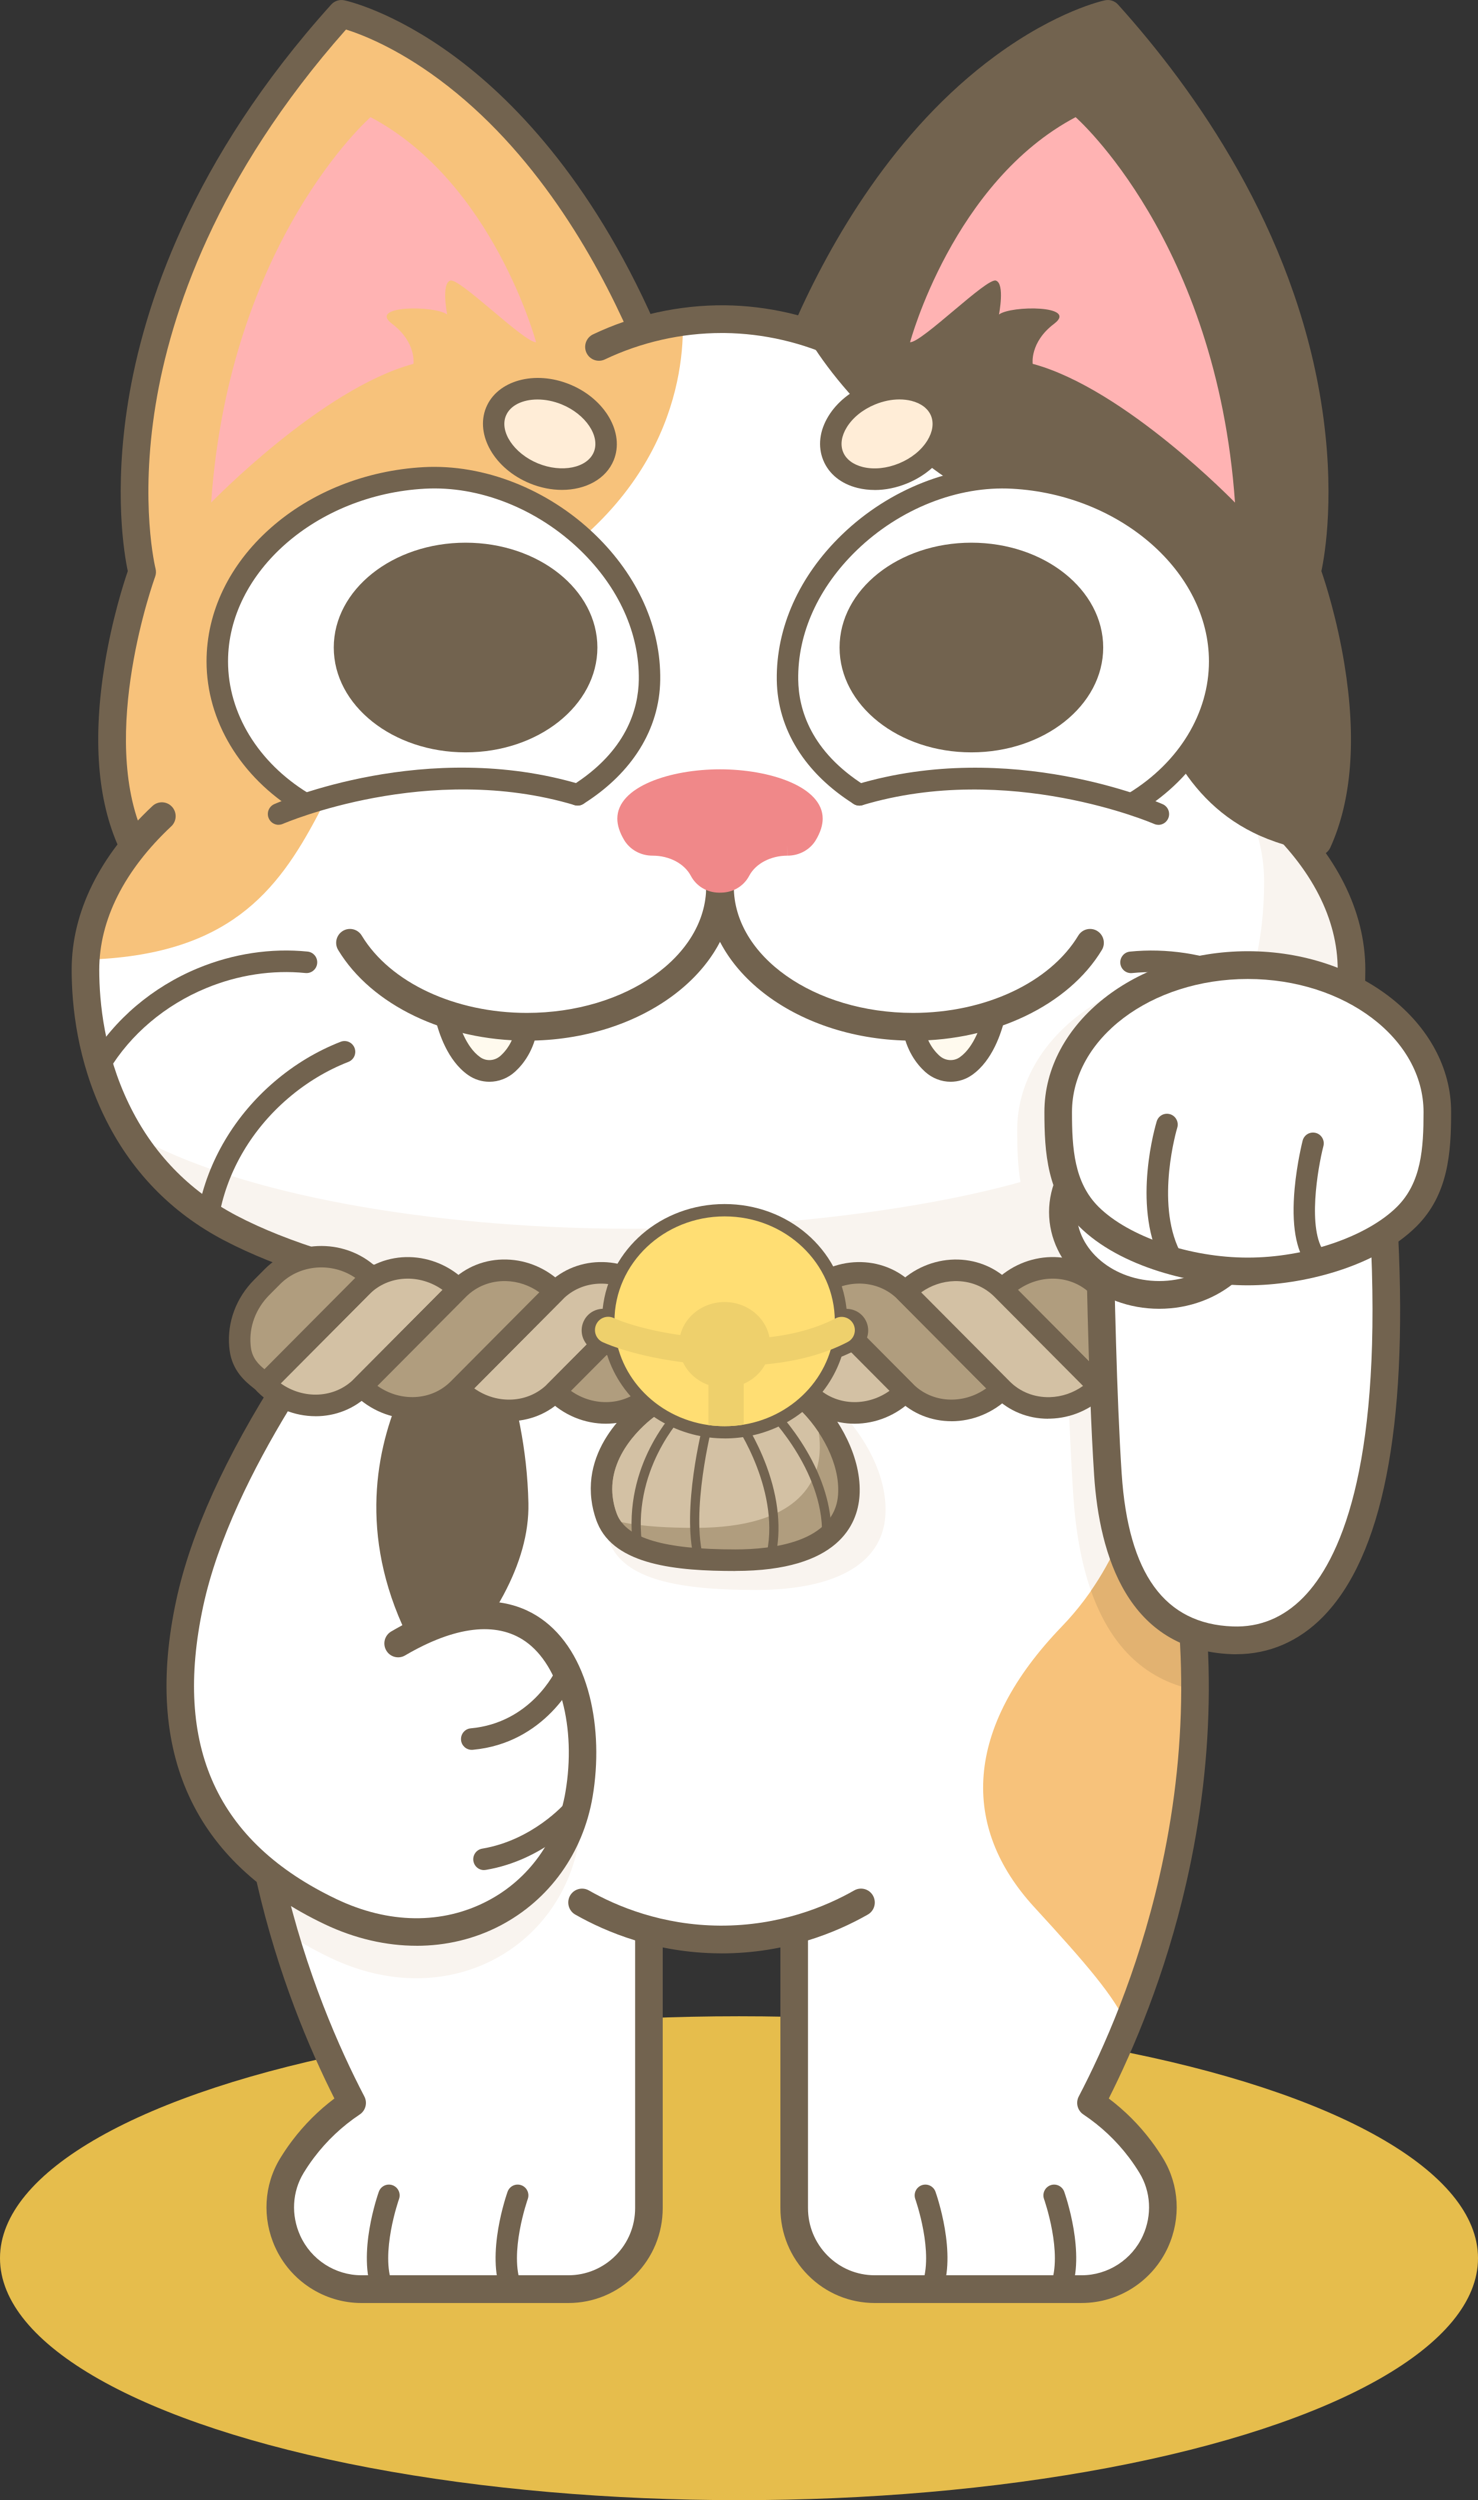 <svg width="165" height="279" viewBox="0 0 165 279" fill="none" xmlns="http://www.w3.org/2000/svg">
<rect x="0" y="0" width="165" height="279" fill="#333333" stroke="none"/>
<g style="mix-blend-mode:color-burn">
<ellipse cx="82.5" cy="252" rx="82.5" ry="27" fill="#E6BD4C"/>
</g>
<g clip-path="url(#clip0_215_35)">
<path d="M128.524 241.681C129.386 243.095 129.814 244.702 129.814 246.316C129.814 247.61 129.54 248.907 128.993 250.115C127.525 253.366 124.301 255.452 120.752 255.452H97.659C96.464 255.452 95.297 255.214 94.216 254.763C93.135 254.313 92.139 253.649 91.297 252.802C89.61 251.106 88.662 248.804 88.662 246.405V216.05C86.29 216.687 83.504 217.137 80.38 217.12C77.396 217.103 74.723 216.662 72.441 216.047V246.405C72.441 247.606 72.204 248.78 71.756 249.867C71.308 250.954 70.647 251.956 69.805 252.802C68.118 254.498 65.829 255.452 63.443 255.452H40.35C38.574 255.452 36.884 254.929 35.45 254.003C34.016 253.074 32.845 251.742 32.11 250.115C30.881 247.396 31.028 244.227 32.578 241.681C32.948 241.076 33.365 240.456 33.838 239.83C35.764 237.277 37.859 235.639 39.313 234.669C34.669 225.777 22.709 199.434 30.008 168.07C33.804 151.764 40.977 142.25 40.977 142.25H120.126C120.126 142.25 127.299 151.764 131.094 168.07C138.394 199.434 126.433 225.777 121.789 234.669C123.243 235.639 125.338 237.277 127.264 239.83C127.737 240.456 128.154 241.076 128.524 241.681Z" fill="white"/>
<path d="M98.836 169.178C98.446 174.68 92.974 177.429 84.377 177.429C75.781 177.429 69.72 176.287 68.043 172.12C68.012 172.058 67.988 171.993 67.964 171.927C67.663 171.102 67.478 170.303 67.389 169.536C66.527 162.431 73.604 157.775 73.604 157.775L92.423 156.481L92.642 156.464C93.018 156.75 93.439 157.125 93.881 157.572C96.242 159.977 99.165 164.533 98.836 169.175V169.178Z" fill="#F9F4EF"/>
<path d="M128.318 158.625C127.894 163.308 126.457 170.789 121.799 177.519C120.707 174.415 120.078 170.813 119.818 166.88C119.335 159.616 119.041 149.469 118.873 142.25H120.126C120.126 142.25 124.575 148.151 128.318 158.625Z" fill="#F9F4EF"/>
<path d="M46.955 187.233C61.465 180.444 66.582 194.015 64.638 205.421C62.584 217.464 49.922 224.69 36.918 218.496C35.022 217.595 33.266 216.597 31.658 215.496" fill="white"/>
<path d="M29.286 205.442C29.943 209.031 30.761 212.396 31.658 215.496C33.266 216.597 35.022 217.595 36.918 218.496C49.922 224.69 62.584 217.464 64.638 205.421C66.582 194.015 61.465 180.444 46.955 187.233L29.286 205.442Z" fill="#F9F4EF"/>
<path d="M28.834 202.754C27.253 192.552 27.065 180.719 30.008 168.07C33.803 151.764 40.977 142.25 40.977 142.25H51.822C53.974 145.969 58.728 155.525 58.991 167.743C59.282 181.273 41.822 195.811 28.834 202.754Z" fill="#72634F"/>
<path d="M125.807 225.97C124.414 222.808 121.341 219.226 115.458 212.819C107.244 203.873 107.587 192.862 118.538 181.507C125.827 173.951 127.809 164.261 128.318 158.625C129.328 161.45 130.286 164.605 131.094 168.07C136.723 192.256 130.899 213.456 125.807 225.97Z" fill="#F7C27B"/>
<path d="M133.394 188.592C127.511 187.401 123.846 183.341 121.799 177.519C126.457 170.789 127.894 163.308 128.318 158.625C128.698 159.685 129.068 160.789 129.427 161.942C129.489 162.135 129.547 162.327 129.605 162.52C129.653 162.668 129.698 162.816 129.739 162.967C129.947 163.659 130.149 164.368 130.344 165.094C130.605 166.057 130.858 167.052 131.094 168.07C131.706 170.706 132.186 173.307 132.541 175.864C132.661 176.717 132.767 177.567 132.86 178.41C132.908 178.83 132.952 179.25 132.99 179.669C133.045 180.237 133.092 180.805 133.134 181.366C133.257 182.959 133.335 184.531 133.37 186.083C133.39 186.926 133.397 187.762 133.394 188.592Z" fill="#E2B271"/>
<path d="M42.722 256.632C42.25 256.632 41.805 256.35 41.613 255.885C39.837 251.543 42.191 244.864 42.291 244.582C42.513 243.956 43.201 243.629 43.824 243.856C44.447 244.079 44.768 244.771 44.546 245.397C44.519 245.47 42.407 251.491 43.831 254.97C44.081 255.586 43.79 256.288 43.177 256.542C43.026 256.604 42.872 256.632 42.722 256.632Z" fill="#72634F"/>
<path d="M57.095 256.632C56.623 256.632 56.178 256.35 55.986 255.885C54.21 251.543 56.565 244.864 56.664 244.582C56.89 243.956 57.574 243.629 58.197 243.856C58.82 244.079 59.142 244.771 58.919 245.397C58.892 245.47 56.78 251.491 58.204 254.97C58.454 255.586 58.163 256.288 57.55 256.542C57.4 256.604 57.246 256.632 57.095 256.632Z" fill="#72634F"/>
<path d="M118.38 256.632C118.23 256.632 118.076 256.604 117.925 256.542C117.313 256.288 117.022 255.586 117.272 254.97C118.695 251.488 116.577 245.459 116.553 245.397C116.33 244.771 116.652 244.083 117.275 243.856C117.898 243.632 118.582 243.956 118.808 244.582C118.907 244.864 121.262 251.543 119.486 255.885C119.294 256.35 118.849 256.632 118.377 256.632H118.38Z" fill="#72634F"/>
<path d="M104.007 256.632C103.856 256.632 103.702 256.604 103.552 256.542C102.939 256.288 102.648 255.586 102.898 254.97C104.322 251.488 102.204 245.459 102.18 245.397C101.957 244.771 102.279 244.083 102.902 243.856C103.524 243.632 104.209 243.956 104.435 244.582C104.534 244.864 106.889 251.543 105.112 255.885C104.921 256.35 104.476 256.632 104.004 256.632H104.007Z" fill="#72634F"/>
<path d="M80.551 217.98C80.49 217.98 80.431 217.98 80.37 217.98C73.234 217.942 67.649 215.603 64.22 213.652C63.481 213.232 63.221 212.286 63.639 211.542C64.059 210.799 64.997 210.538 65.736 210.957C68.847 212.73 73.915 214.849 80.387 214.887C86.992 214.914 92.18 212.771 95.362 210.957C96.102 210.534 97.043 210.796 97.46 211.542C97.878 212.289 97.621 213.232 96.879 213.652C93.402 215.634 87.758 217.984 80.551 217.984V217.98Z" fill="#72634F"/>
<path d="M120.752 257H97.659C94.846 257 92.197 255.899 90.209 253.896C88.22 251.894 87.122 249.234 87.122 246.405V215.417C87.122 214.56 87.81 213.868 88.662 213.868C89.514 213.868 90.202 214.56 90.202 215.417V246.405C90.202 248.408 90.979 250.29 92.385 251.708C93.795 253.126 95.667 253.903 97.659 253.903H120.752C123.692 253.903 126.375 252.166 127.593 249.475C128.626 247.19 128.483 244.578 127.213 242.49C126.854 241.898 126.46 241.32 126.043 240.766C124.622 238.884 122.905 237.267 120.944 235.959C120.283 235.519 120.064 234.651 120.43 233.949C123.182 228.685 126.974 220.162 129.424 209.45C132.624 195.47 132.682 181.669 129.598 168.425C126.46 154.943 120.913 146.124 119.332 143.798H41.774C40.193 146.121 34.645 154.943 31.507 168.425C28.424 181.669 28.485 195.47 31.682 209.45C34.132 220.162 37.927 228.685 40.675 233.949C41.042 234.651 40.822 235.522 40.162 235.959C38.201 237.267 36.483 238.884 35.063 240.766C34.645 241.316 34.252 241.898 33.892 242.49C32.62 244.578 32.479 247.19 33.513 249.475C34.728 252.166 37.414 253.903 40.354 253.903H63.447C65.439 253.903 67.311 253.122 68.721 251.708C70.13 250.29 70.904 248.408 70.904 246.405V215.417C70.904 214.56 71.592 213.868 72.444 213.868C73.296 213.868 73.984 214.56 73.984 215.417V246.405C73.984 249.234 72.889 251.897 70.897 253.896C68.909 255.899 66.26 257 63.447 257H40.354C36.209 257 32.424 254.55 30.71 250.755C29.252 247.531 29.461 243.835 31.268 240.869C31.682 240.191 32.133 239.524 32.613 238.891C33.964 237.101 35.549 235.519 37.332 234.177C34.567 228.699 31.028 220.389 28.684 210.142C25.378 195.697 25.32 181.424 28.513 167.716C32.339 151.275 39.454 141.71 39.755 141.31C40.046 140.925 40.501 140.698 40.983 140.698H120.129C120.612 140.698 121.063 140.925 121.358 141.31C121.659 141.71 128.774 151.275 132.6 167.716C135.789 181.424 135.731 195.697 132.429 210.142C130.084 220.392 126.542 228.699 123.781 234.177C125.564 235.519 127.148 237.101 128.5 238.891C128.979 239.524 129.431 240.191 129.845 240.869C131.652 243.835 131.86 247.531 130.403 250.751C128.688 254.543 124.903 256.997 120.759 256.997L120.752 257Z" fill="#72634F"/>
<path d="M64.638 200.26C62.584 212.303 49.922 219.529 36.918 213.335C23.913 207.142 17.411 196.475 21.175 178.926C24.94 161.378 41.024 142.109 41.024 142.109L53.878 144.975C53.878 144.975 36.774 160.858 46.955 182.071C61.465 175.282 66.582 188.853 64.638 200.26Z" fill="white"/>
<path d="M46.5 217.134C43.109 217.134 39.614 216.332 36.257 214.736C21.603 207.757 16.022 195.601 19.67 178.599C21.271 171.139 25.156 162.558 31.216 153.099C35.71 146.086 39.676 141.314 39.844 141.114C40.213 140.67 40.795 140.474 41.356 140.598L54.21 143.464C54.775 143.592 55.223 144.025 55.367 144.586C55.511 145.15 55.329 145.746 54.898 146.135C54.857 146.169 50.696 149.947 47.818 156.151C44.169 164.017 44.135 172.055 47.708 180.065C53.847 177.622 57.927 178.902 60.394 180.619C62.968 182.412 64.847 185.412 65.825 189.294C66.688 192.714 66.804 196.702 66.154 200.525C65.086 206.784 61.328 212.017 55.846 214.884C52.971 216.387 49.782 217.137 46.5 217.137V217.134ZM41.62 143.829C38.721 147.47 25.919 164.165 22.681 179.253C19.331 194.875 24.204 205.566 37.578 211.935C43.389 214.701 49.375 214.773 54.429 212.131C59.049 209.715 62.218 205.294 63.122 199.995C64.354 192.779 62.509 185.856 58.642 183.159C55.432 180.922 50.795 181.466 45.224 184.734C44.491 185.165 43.547 184.917 43.119 184.177C42.691 183.437 42.938 182.491 43.673 182.061C44.098 181.813 44.512 181.579 44.919 181.362C39.97 170.279 42.239 160.8 45.083 154.723C46.941 150.749 49.245 147.728 50.86 145.883L41.62 143.822V143.829Z" fill="#72634F"/>
<path d="M52.66 195.27C52.047 195.27 51.524 194.799 51.469 194.176C51.411 193.516 51.893 192.927 52.554 192.869C59.268 192.256 61.986 186.531 62.099 186.286C62.376 185.684 63.087 185.419 63.686 185.698C64.285 185.977 64.549 186.685 64.275 187.291C64.142 187.587 60.897 194.524 52.77 195.267C52.732 195.267 52.698 195.27 52.66 195.27Z" fill="#72634F"/>
<path d="M54.029 208.69C53.454 208.69 52.947 208.274 52.848 207.682C52.739 207.025 53.18 206.405 53.834 206.295C59.467 205.352 63.036 201.278 63.07 201.237C63.502 200.735 64.258 200.68 64.758 201.113C65.257 201.547 65.315 202.304 64.884 202.809C64.716 203.002 60.74 207.578 54.227 208.669C54.162 208.68 54.094 208.686 54.029 208.686V208.69Z" fill="#72634F"/>
<path d="M150.919 108.309C150.919 119.86 146.374 133.235 129.739 139.814C117.775 144.545 96.577 147.019 80.25 147.019C60.34 147.019 38.584 143.86 25.741 137.119C13.407 130.647 9.581 118.036 9.581 108.309C9.581 103.822 11.196 99.531 14.146 95.571C9.095 83.476 15.912 63.921 15.912 63.921C15.912 63.921 8.383 34.674 38.157 1.641C38.157 1.641 57.964 5.763 71.653 36.645C74.169 35.909 77.314 35.324 80.934 35.362C84.617 35.4 87.782 36.078 90.267 36.873C103.952 6.097 123.712 1.985 123.712 1.985C153.486 35.018 145.957 64.266 145.957 64.266C145.957 64.266 152.24 84.24 146.874 96.297C149.495 100.051 150.919 104.097 150.919 108.309Z" fill="white"/>
<path d="M150.919 108.309C150.919 109.406 150.878 110.518 150.789 111.64C149.947 122.337 144.796 133.857 129.739 139.814C127.487 140.705 124.91 141.513 122.097 142.243C109.969 145.388 93.504 147.019 80.25 147.019C60.34 147.019 38.584 143.86 25.741 137.119C20.522 134.384 16.829 130.544 14.304 126.291C14.834 126.614 15.382 126.924 15.946 127.22C28.79 133.961 50.545 137.119 70.456 137.119C84.312 137.119 101.673 135.337 113.925 131.906C113.599 129.99 113.558 128.008 113.558 126.078C113.558 116.116 123.979 108.044 136.836 108.044C137.884 108.044 138.917 108.099 139.93 108.202C140.779 104.92 141.124 101.596 141.124 98.409C141.124 93.492 139.184 88.802 135.669 84.536C138.678 87.698 143.174 92.415 146.881 96.283C146.877 96.283 146.877 96.293 146.874 96.297C149.495 100.051 150.919 104.097 150.919 108.309Z" fill="#F9F4EF"/>
<path d="M55.398 66.409C31.634 78.518 41.312 106.196 9.619 107.091C9.886 103.044 11.463 99.17 14.146 95.571C9.095 83.476 15.912 63.921 15.912 63.921C15.912 63.921 8.383 34.674 38.157 1.641C38.157 1.641 57.964 5.763 71.653 36.645C73.002 36.25 74.535 35.899 76.225 35.661C76.421 41.903 74.634 56.606 55.398 66.409Z" fill="#F7C27B"/>
<path d="M14.673 95.485C14.088 95.485 13.53 95.147 13.27 94.58C10.871 89.301 10.341 82.416 11.696 74.113C12.528 69.031 13.818 65.036 14.266 63.732C13.873 61.884 12.678 54.934 14.304 44.825C16.018 34.185 21.34 17.855 36.976 0.509C37.342 0.103 37.893 -0.079 38.43 0.034C38.646 0.079 43.8 1.194 50.661 6.235C56.9 10.818 65.853 19.709 73.063 36.019C73.409 36.8 73.06 37.716 72.28 38.063C71.503 38.411 70.592 38.06 70.247 37.275C66.448 28.676 59.679 16.767 49.012 8.86C44.193 5.285 40.268 3.806 38.626 3.296C24.05 19.74 19.02 35.1 17.377 45.148C15.57 56.183 17.343 63.374 17.363 63.447C17.442 63.753 17.425 64.076 17.315 64.372C17.25 64.548 10.933 81.986 16.073 93.296C16.425 94.074 16.087 94.993 15.313 95.347C15.104 95.443 14.889 95.488 14.673 95.488V95.485Z" fill="#72634F"/>
<path d="M147.113 95.485C146.898 95.485 146.682 95.44 146.473 95.344C145.7 94.989 145.361 94.07 145.714 93.293C150.857 81.983 144.536 64.541 144.471 64.369C144.362 64.073 144.345 63.749 144.423 63.443C144.441 63.374 146.213 56.183 144.406 45.148C142.764 35.1 137.733 19.744 123.158 3.296C121.522 3.806 117.593 5.285 112.771 8.86C106.885 13.227 98.422 21.698 91.537 37.275C91.191 38.056 90.281 38.407 89.504 38.063C88.727 37.716 88.378 36.8 88.72 36.019C92.7 27.018 99.815 14.541 111.122 6.235C117.99 1.191 123.144 0.079 123.36 0.034C123.894 -0.079 124.448 0.103 124.814 0.509C133.442 10.082 144.379 25.542 147.48 44.828C149.105 54.937 147.911 61.884 147.517 63.736C147.965 65.04 149.256 69.034 150.087 74.117C151.442 82.416 150.915 89.301 148.513 94.583C148.253 95.151 147.695 95.488 147.11 95.488L147.113 95.485Z" fill="#72634F"/>
<path d="M94.24 40.258C94.018 40.258 93.795 40.21 93.583 40.11C89.634 38.228 85.24 37.21 80.88 37.162C80.774 37.162 80.668 37.162 80.561 37.162C76.082 37.162 71.582 38.18 67.523 40.11C66.753 40.475 65.836 40.145 65.473 39.374C65.11 38.6 65.439 37.678 66.205 37.313C70.777 35.135 75.87 34.027 80.91 34.068C85.712 34.12 90.551 35.242 94.9 37.313C95.671 37.678 95.996 38.603 95.633 39.374C95.369 39.931 94.818 40.258 94.24 40.258Z" fill="#72634F"/>
<path d="M80.209 148.474C57.65 148.474 37.007 144.707 24.988 138.399C19.054 135.285 14.554 130.613 11.61 124.519C8.626 118.336 8 112.242 8 108.216C8 101.788 11.118 95.471 17.021 89.945C17.644 89.363 18.619 89.398 19.198 90.024C19.776 90.65 19.742 91.631 19.119 92.212C13.859 97.14 11.08 102.673 11.08 108.219C11.08 111.918 11.652 117.517 14.379 123.17C17.024 128.655 21.073 132.856 26.412 135.657C37.838 141.655 58.454 145.381 80.209 145.381C95.13 145.381 116.803 143.158 129.133 138.282C145.83 131.679 149.338 118.287 149.338 108.219C149.338 102.573 146.463 96.951 141.025 91.958C140.399 91.38 140.354 90.403 140.926 89.769C141.501 89.136 142.473 89.095 143.103 89.67C149.197 95.264 152.421 101.678 152.421 108.219C152.421 115.146 150.888 121.333 147.863 126.611C144.126 133.128 138.205 138.024 130.266 141.166C117.559 146.19 95.414 148.478 80.212 148.478L80.209 148.474Z" fill="#72634F"/>
<path d="M11.114 120.049C10.902 120.049 10.69 119.994 10.495 119.874C9.93 119.53 9.749 118.79 10.091 118.219C12.781 113.745 17.045 110.133 22.1 108.044C26.028 106.42 30.262 105.78 34.337 106.189C34.995 106.255 35.477 106.846 35.409 107.507C35.343 108.168 34.755 108.65 34.098 108.584C30.412 108.213 26.576 108.794 23.01 110.27C18.427 112.163 14.567 115.428 12.141 119.464C11.915 119.839 11.521 120.046 11.114 120.046V120.049Z" fill="#72634F"/>
<path d="M23.328 136.459C23.253 136.459 23.177 136.452 23.102 136.438C22.452 136.314 22.028 135.685 22.151 135.031C23.184 129.574 26.206 124.478 30.659 120.686C32.89 118.786 35.367 117.293 38.03 116.254C38.646 116.013 39.341 116.319 39.58 116.939C39.82 117.558 39.515 118.256 38.899 118.497C36.487 119.44 34.235 120.796 32.209 122.523C28.174 125.961 25.436 130.565 24.505 135.482C24.396 136.06 23.893 136.462 23.331 136.462L23.328 136.459Z" fill="#72634F"/>
<path d="M149.365 120.049C148.961 120.049 148.564 119.843 148.338 119.468C145.912 115.432 142.052 112.166 137.47 110.274C133.904 108.801 130.067 108.219 126.382 108.588C125.724 108.653 125.136 108.171 125.071 107.511C125.006 106.85 125.485 106.258 126.142 106.193C130.218 105.783 134.451 106.423 138.38 108.047C143.434 110.136 147.699 113.749 150.388 118.222C150.731 118.79 150.549 119.533 149.985 119.877C149.79 119.994 149.577 120.053 149.365 120.053V120.049Z" fill="#72634F"/>
<path d="M137.151 136.459C136.587 136.459 136.083 136.056 135.977 135.478C135.047 130.558 132.309 125.957 128.274 122.52C126.248 120.792 123.996 119.44 121.584 118.494C120.968 118.253 120.663 117.555 120.903 116.935C121.142 116.316 121.837 116.01 122.453 116.25C125.115 117.29 127.596 118.783 129.824 120.682C134.277 124.474 137.298 129.57 138.332 135.027C138.455 135.681 138.031 136.311 137.381 136.435C137.305 136.448 137.23 136.455 137.155 136.455L137.151 136.459Z" fill="#72634F"/>
<path d="M147.356 95.096C124.167 91.978 129.362 65.246 119.393 60.904C100.705 52.763 92.69 42.151 89.606 36.67C89.832 36.735 90.051 36.804 90.267 36.873C103.952 6.097 123.712 1.985 123.712 1.985C153.486 35.018 145.957 64.266 145.957 64.266C145.957 64.266 151.839 82.963 147.356 95.096Z" fill="#72634F"/>
<path d="M72.509 75.872C72.43 81.305 69.254 85.692 64.484 88.696C51.828 84.904 39.467 87.966 34.012 89.763C28.41 86.201 24.256 80.149 24.256 73.807C24.256 63.072 34.618 54.036 47.356 53.334C59.847 52.646 72.687 63.45 72.509 75.872Z" fill="white"/>
<path d="M31.1 92.044C30.638 92.044 30.2 91.775 30.002 91.321C29.738 90.712 30.012 90.003 30.617 89.735C31.305 89.432 47.643 82.392 64.826 87.54C65.459 87.729 65.822 88.4 65.63 89.036C65.442 89.673 64.775 90.034 64.142 89.845C47.821 84.952 31.74 91.868 31.579 91.937C31.422 92.006 31.261 92.037 31.1 92.037V92.044Z" fill="#72634F"/>
<path d="M33.78 90.743C33.567 90.743 33.352 90.685 33.157 90.568C26.832 86.697 23.058 80.431 23.058 73.807C23.058 68.278 25.607 62.986 30.238 58.901C34.786 54.889 40.843 52.487 47.291 52.13C54.015 51.765 61.164 54.576 66.431 59.658C71.208 64.272 73.792 70.032 73.707 75.885C73.628 81.363 70.579 86.277 65.12 89.714C64.559 90.069 63.82 89.897 63.471 89.332C63.122 88.768 63.289 88.025 63.851 87.674C69.935 83.844 71.267 79.13 71.314 75.851C71.39 70.676 69.066 65.542 64.775 61.396C59.98 56.764 53.495 54.197 47.424 54.535C35.309 55.202 25.457 63.846 25.457 73.804C25.457 79.581 28.804 85.076 34.409 88.507C34.974 88.851 35.152 89.594 34.81 90.162C34.584 90.533 34.19 90.74 33.786 90.74L33.78 90.743Z" fill="#72634F"/>
<path d="M51.975 83.958C60.103 83.958 66.691 78.72 66.691 72.259C66.691 65.797 60.103 60.56 51.975 60.56C43.848 60.56 37.26 65.797 37.26 72.259C37.26 78.72 43.848 83.958 51.975 83.958Z" fill="#72634F"/>
<path d="M67.405 50.896C68.393 48.465 66.5 45.387 63.175 44.021C59.851 42.655 56.355 43.518 55.367 45.949C54.379 48.38 56.273 51.458 59.597 52.824C62.921 54.19 66.417 53.327 67.405 50.896Z" fill="#FFFAEE"/>
<path d="M67.405 50.896C68.393 48.465 66.5 45.387 63.175 44.021C59.851 42.655 56.355 43.518 55.367 45.949C54.379 48.38 56.273 51.458 59.597 52.824C62.921 54.19 66.417 53.327 67.405 50.896Z" fill="#FFEDD7"/>
<path d="M62.735 54.669C61.575 54.669 60.346 54.435 59.145 53.939C55.216 52.326 53.023 48.534 54.262 45.492C55.5 42.45 59.703 41.287 63.632 42.904C67.56 44.518 69.754 48.31 68.515 51.352C67.656 53.465 65.37 54.669 62.735 54.669ZM60.008 44.58C58.351 44.58 56.951 45.234 56.476 46.404C55.75 48.186 57.389 50.615 60.049 51.71C62.711 52.804 65.572 52.222 66.294 50.44C67.02 48.658 65.38 46.228 62.721 45.134C61.808 44.759 60.87 44.58 60.004 44.58H60.008Z" fill="#72634F"/>
<path d="M87.909 75.872C87.988 81.305 91.163 85.692 95.934 88.696C108.589 84.904 120.95 87.966 126.405 89.763C132.008 86.201 136.162 80.149 136.162 73.807C136.162 63.072 125.8 54.036 113.062 53.334C100.571 52.646 87.731 63.45 87.909 75.872Z" fill="white"/>
<path d="M129.318 92.044C129.157 92.044 128.996 92.013 128.839 91.944C128.678 91.872 112.597 84.959 96.276 89.852C95.64 90.038 94.976 89.68 94.788 89.043C94.599 88.407 94.959 87.736 95.592 87.546C112.771 82.399 129.112 89.439 129.8 89.742C130.406 90.007 130.683 90.719 130.416 91.328C130.218 91.779 129.78 92.051 129.318 92.051V92.044Z" fill="#72634F"/>
<path d="M126.638 90.743C126.234 90.743 125.841 90.537 125.615 90.165C125.269 89.597 125.451 88.858 126.015 88.51C131.621 85.079 134.964 79.581 134.964 73.807C134.964 63.849 125.108 55.202 112.997 54.538C106.926 54.201 100.444 56.768 95.65 61.399C91.359 65.546 89.035 70.679 89.11 75.854C89.158 79.134 90.489 83.844 96.574 87.677C97.135 88.032 97.303 88.775 96.954 89.336C96.601 89.9 95.866 90.069 95.304 89.718C89.846 86.28 86.797 81.37 86.718 75.889C86.636 70.036 89.22 64.272 93.997 59.662C99.264 54.576 106.42 51.765 113.138 52.133C119.585 52.487 125.642 54.892 130.19 58.905C134.821 62.989 137.37 68.281 137.37 73.811C137.37 80.434 133.596 86.7 127.271 90.571C127.076 90.692 126.861 90.747 126.648 90.747L126.638 90.743Z" fill="#72634F"/>
<path d="M108.442 83.958C116.569 83.958 123.158 78.72 123.158 72.259C123.158 65.797 116.569 60.56 108.442 60.56C100.315 60.56 93.727 65.797 93.727 72.259C93.727 78.72 100.315 83.958 108.442 83.958Z" fill="#72634F"/>
<path d="M100.821 52.827C104.145 51.461 106.038 48.383 105.05 45.952C104.062 43.521 100.566 42.658 97.242 44.024C93.918 45.39 92.024 48.468 93.012 50.899C94.001 53.33 97.496 54.193 100.821 52.827Z" fill="#FFFAEE"/>
<path d="M100.821 52.827C104.145 51.461 106.038 48.383 105.05 45.952C104.062 43.521 100.566 42.658 97.242 44.024C93.918 45.39 92.024 48.468 93.012 50.899C94.001 53.33 97.496 54.193 100.821 52.827Z" fill="#FFEDD7"/>
<path d="M97.649 54.679C96.998 54.679 96.362 54.603 95.753 54.456C93.894 53.998 92.529 52.893 91.903 51.352C91.276 49.81 91.485 48.059 92.491 46.425C93.422 44.91 94.948 43.661 96.79 42.904C98.631 42.148 100.588 41.965 102.31 42.392C104.168 42.849 105.533 43.954 106.16 45.495C106.786 47.037 106.577 48.788 105.571 50.423C104.64 51.937 103.114 53.186 101.273 53.943C100.082 54.431 98.843 54.683 97.649 54.683V54.679ZM100.407 44.573C99.527 44.573 98.597 44.763 97.693 45.134C96.317 45.699 95.195 46.607 94.528 47.691C93.936 48.654 93.792 49.628 94.12 50.44C94.449 51.249 95.233 51.844 96.324 52.116C97.556 52.419 98.99 52.274 100.366 51.71C101.742 51.145 102.864 50.237 103.531 49.153C104.123 48.19 104.267 47.216 103.939 46.404C103.61 45.595 102.826 45 101.735 44.728C101.314 44.625 100.865 44.573 100.407 44.573Z" fill="#72634F"/>
<path d="M23.571 56.087C23.571 56.087 35.891 43.355 46.158 40.602C46.158 40.602 46.5 38.194 43.762 36.129C41.024 34.065 48.553 34.065 49.922 35.097C49.922 35.097 49.238 31.656 50.264 31.312C51.291 30.968 58.478 38.194 59.847 38.194C59.847 38.194 55.056 20.301 41.367 13.075C41.367 13.075 25.624 26.839 23.571 56.087Z" fill="#FFB3B3"/>
<path d="M137.873 56.087C137.873 56.087 125.553 43.355 115.287 40.602C115.287 40.602 114.944 38.194 117.682 36.129C120.42 34.065 112.891 34.065 111.522 35.097C111.522 35.097 112.207 31.656 111.18 31.312C110.153 30.968 102.967 38.194 101.598 38.194C101.598 38.194 106.389 20.301 120.078 13.075C120.078 13.075 135.82 26.839 137.873 56.087Z" fill="#FFB3B3"/>
<path d="M58.755 114.582C58.372 116.44 57.496 117.627 56.691 118.356C55.641 119.313 54.087 119.44 52.927 118.625C51.031 117.293 50.138 114.588 49.782 113.143C52.513 114.062 55.552 114.575 58.755 114.582Z" fill="#FFFAEE"/>
<path d="M110.978 113.143C110.622 114.588 109.729 117.293 107.833 118.625C106.673 119.44 105.119 119.313 104.069 118.356C103.264 117.627 102.388 116.44 102.005 114.582C105.208 114.575 108.247 114.062 110.978 113.143Z" fill="#FFFAEE"/>
<path d="M58.82 116.13C49.734 116.13 41.466 112.159 37.753 106.014C37.311 105.284 37.541 104.331 38.27 103.887C38.998 103.443 39.943 103.677 40.385 104.407C43.55 109.647 50.788 113.033 58.82 113.033C69.86 113.033 78.84 106.705 78.84 98.926C78.84 98.069 79.528 97.377 80.38 97.377C81.232 97.377 81.92 98.069 81.92 98.926C81.92 108.412 71.558 116.13 58.82 116.13Z" fill="#72634F"/>
<path d="M101.94 116.13C89.203 116.13 78.84 108.412 78.84 98.926C78.84 98.069 79.528 97.377 80.38 97.377C81.232 97.377 81.92 98.069 81.92 98.926C81.92 106.705 90.9 113.033 101.94 113.033C109.972 113.033 117.21 109.647 120.376 104.407C120.817 103.677 121.765 103.443 122.49 103.887C123.216 104.331 123.449 105.284 123.007 106.014C119.294 112.159 111.023 116.13 101.94 116.13Z" fill="#72634F"/>
<path d="M54.631 120.717C53.796 120.717 52.965 120.466 52.242 119.956C49.97 118.356 48.967 115.27 48.571 113.57C48.42 112.923 48.82 112.273 49.464 112.121C50.111 111.97 50.754 112.373 50.904 113.019C51.161 114.117 51.934 116.801 53.618 117.981C54.309 118.466 55.244 118.394 55.891 117.806C56.815 116.966 57.403 115.813 57.643 114.382C57.752 113.725 58.368 113.281 59.022 113.391C59.676 113.501 60.117 114.121 60.008 114.778C59.597 117.248 58.42 118.759 57.499 119.595C56.681 120.338 55.661 120.717 54.638 120.717H54.631Z" fill="#72634F"/>
<path d="M106.129 120.717C105.106 120.717 104.082 120.338 103.264 119.595C102.347 118.759 101.167 117.248 100.756 114.778C100.646 114.121 101.088 113.501 101.742 113.391C102.395 113.281 103.011 113.725 103.121 114.382C103.357 115.813 103.949 116.966 104.873 117.806C105.52 118.394 106.454 118.466 107.145 117.981C108.826 116.798 109.602 114.117 109.859 113.019C110.01 112.373 110.653 111.967 111.3 112.121C111.943 112.273 112.344 112.92 112.193 113.57C111.796 115.27 110.793 118.36 108.521 119.956C107.799 120.466 106.964 120.717 106.132 120.717H106.129Z" fill="#72634F"/>
<path d="M87.909 94.28C87.909 94.28 87.916 94.28 87.923 94.28C88.792 94.28 89.617 93.864 90.058 93.114C90.438 92.47 90.647 91.861 90.647 91.356C90.647 88.981 86.051 87.055 80.38 87.055C74.709 87.055 70.113 88.981 70.113 91.356C70.113 91.861 70.322 92.467 70.702 93.114C71.147 93.864 71.968 94.284 72.837 94.28C72.841 94.28 72.844 94.28 72.851 94.28C75.236 94.28 77.283 95.471 78.18 97.171C78.58 97.931 79.384 98.396 80.24 98.406C80.288 98.406 80.332 98.406 80.38 98.406C80.428 98.406 80.472 98.406 80.52 98.406C81.376 98.392 82.18 97.928 82.581 97.171C83.477 95.468 85.524 94.28 87.909 94.28Z" fill="#F08889"/>
<path d="M80.38 99.614H80.223C78.908 99.593 77.721 98.874 77.122 97.735C76.4 96.369 74.727 95.485 72.851 95.485C71.527 95.492 70.315 94.814 69.672 93.73C69.169 92.88 68.916 92.082 68.916 91.356C68.916 87.781 74.822 85.85 80.38 85.85C85.938 85.85 91.844 87.781 91.844 91.356C91.844 92.082 91.591 92.88 91.088 93.73C90.448 94.814 89.237 95.485 87.926 95.485H87.919L87.909 94.28V95.485C86.037 95.485 84.36 96.369 83.638 97.735C83.039 98.874 81.848 99.593 80.537 99.61H80.38V99.614ZM72.837 93.076C75.603 93.076 78.108 94.463 79.24 96.61C79.429 96.964 79.829 97.198 80.26 97.205H80.383H80.507C80.938 97.198 81.338 96.964 81.526 96.61C82.656 94.463 85.164 93.076 87.912 93.076H87.926C88.405 93.076 88.816 92.859 89.028 92.498C89.418 91.837 89.449 91.455 89.449 91.356C89.449 90.124 85.832 88.259 80.38 88.259C74.928 88.259 71.311 90.124 71.311 91.356C71.311 91.455 71.342 91.837 71.732 92.498C71.944 92.859 72.358 93.076 72.834 93.076H72.837Z" fill="#F08889"/>
<path d="M94.753 166.883C94.411 171.7 89.62 174.109 82.091 174.109C74.562 174.109 69.254 173.108 67.786 169.46C67.759 169.405 67.738 169.35 67.718 169.292C67.454 168.569 67.293 167.871 67.215 167.196C66.458 160.975 72.656 156.898 72.656 156.898L89.138 155.766L89.329 155.752C89.658 156.003 90.027 156.33 90.414 156.722C92.481 158.828 95.041 162.819 94.753 166.883Z" fill="#B09D7E"/>
<path d="M82.091 175.313C75.561 175.313 68.628 174.677 66.691 169.949C66.653 169.866 66.619 169.784 66.588 169.694C66.308 168.924 66.116 168.129 66.024 167.334C65.189 160.452 71.722 156.068 71.999 155.886C72.17 155.772 72.369 155.707 72.574 155.693L89.244 154.548C89.534 154.527 89.822 154.613 90.055 154.788C90.445 155.088 90.852 155.449 91.266 155.869C93.621 158.267 96.259 162.61 95.951 166.962C95.729 170.08 93.634 175.306 82.094 175.306L82.091 175.313ZM73.074 158.078C72.016 158.866 67.827 162.317 68.402 167.052C68.474 167.664 68.621 168.277 68.84 168.879L68.861 168.934C68.874 168.961 68.881 168.982 68.895 169.01C69.966 171.669 74.158 172.905 82.091 172.905C86.212 172.905 93.179 172.11 93.559 166.797C93.809 163.246 91.564 159.606 89.562 157.569C89.353 157.355 89.144 157.159 88.942 156.987L73.074 158.078Z" fill="#72634F"/>
<path d="M91.499 162.152C91.386 163.711 90.808 165.796 88.816 167.492C86.821 169.189 83.412 170.496 77.642 170.496C74.819 170.496 71.92 170.379 69.384 169.859C69.179 169.595 69.015 169.312 68.895 169.01C68.885 168.979 68.878 168.961 68.864 168.934L68.844 168.879C68.792 168.738 68.744 168.597 68.7 168.456C68.563 168.012 68.467 167.564 68.412 167.121C68.409 167.096 68.406 167.076 68.402 167.052C67.827 162.314 72.016 158.866 73.073 158.078L88.077 157.046L88.942 156.987C89.144 157.159 89.353 157.355 89.562 157.569C89.572 157.579 89.582 157.593 89.593 157.603C90.202 158.226 90.832 158.993 91.406 159.864C91.516 160.617 91.554 161.385 91.499 162.152Z" fill="#D3C1A4"/>
<path d="M101.071 144.146L111.871 155.005C108.812 158.081 103.976 158.205 101.071 155.284L90.27 144.424C93.33 141.348 98.165 141.224 101.071 144.146Z" fill="#B09D7E"/>
<path d="M106.214 158.597C104.017 158.597 101.858 157.782 100.222 156.137L89.421 145.278C89.196 145.051 89.069 144.744 89.069 144.428C89.069 144.111 89.196 143.802 89.421 143.578C92.943 140.037 98.549 139.913 101.916 143.299L112.717 154.159C113.185 154.63 113.185 155.391 112.717 155.862C110.906 157.682 108.541 158.601 106.214 158.601V158.597ZM92.036 144.497L101.916 154.431C104.079 156.605 107.542 156.75 110.102 154.929L100.222 144.996C98.059 142.821 94.596 142.676 92.036 144.497Z" fill="#72634F"/>
<path d="M90.27 144.424L101.071 155.284C98.011 158.36 93.176 158.484 90.27 155.563L79.47 144.703C82.529 141.627 87.365 141.503 90.27 144.424Z" fill="#D3C1A4"/>
<path d="M95.414 158.876C93.22 158.876 91.057 158.061 89.421 156.416L78.621 145.556C78.152 145.085 78.152 144.325 78.621 143.853C82.142 140.313 87.748 140.189 91.115 143.575L101.916 154.434C102.385 154.905 102.385 155.666 101.916 156.137C100.106 157.957 97.741 158.876 95.414 158.876ZM81.236 144.775L91.115 154.709C93.278 156.884 96.742 157.028 99.302 155.208L89.421 145.274C87.259 143.1 83.792 142.955 81.236 144.775Z" fill="#72634F"/>
<path d="M122.672 143.592L133.472 154.451C130.413 157.527 125.577 157.651 122.672 154.73L111.871 143.87C114.931 140.794 119.766 140.67 122.672 143.592Z" fill="#B09D7E"/>
<path d="M127.815 158.04C125.622 158.04 123.459 157.225 121.823 155.58L111.023 144.72C110.554 144.249 110.554 143.489 111.023 143.017C114.544 139.476 120.15 139.353 123.517 142.738L134.318 153.598C134.544 153.825 134.67 154.131 134.67 154.448C134.67 154.764 134.544 155.074 134.318 155.298C132.507 157.118 130.143 158.037 127.815 158.037V158.04ZM113.637 143.943L123.517 153.88C125.68 156.055 129.143 156.199 131.703 154.379L121.823 144.445C119.66 142.27 116.197 142.126 113.637 143.943Z" fill="#72634F"/>
<path d="M111.871 143.87L122.672 154.73C119.612 157.806 114.777 157.93 111.871 155.009L101.071 144.149C104.13 141.073 108.966 140.949 111.871 143.87Z" fill="#D3C1A4"/>
<path d="M117.011 158.322C114.729 158.322 112.611 157.452 111.023 155.855L100.222 144.996C99.753 144.524 99.753 143.764 100.222 143.292C103.744 139.752 109.349 139.628 112.717 143.014L123.517 153.873C123.743 154.1 123.87 154.406 123.87 154.723C123.87 155.04 123.743 155.349 123.517 155.573C121.82 157.28 119.592 158.253 117.241 158.312C117.165 158.312 117.087 158.312 117.008 158.312L117.011 158.322ZM102.837 144.218L112.72 154.155C113.89 155.332 115.471 155.951 117.186 155.914C118.524 155.879 119.811 155.439 120.909 154.658L111.026 144.72C109.856 143.544 108.275 142.924 106.56 142.962C105.222 142.996 103.935 143.437 102.837 144.218Z" fill="#72634F"/>
<path d="M61.975 144.146L51.175 155.005C54.234 158.081 59.07 158.205 61.975 155.284L72.776 144.424C69.716 141.348 64.881 141.224 61.975 144.146Z" fill="#D3C1A4"/>
<path d="M56.832 158.597C54.505 158.597 52.143 157.679 50.33 155.858C49.861 155.387 49.861 154.627 50.33 154.155L61.13 143.296C64.498 139.91 70.103 140.034 73.624 143.575C74.093 144.046 74.093 144.806 73.624 145.278L62.824 156.137C61.188 157.782 59.025 158.597 56.832 158.597ZM52.941 154.933C55.501 156.753 58.967 156.605 61.127 154.434L71.007 144.5C68.447 142.683 64.98 142.828 62.821 144.999L52.941 154.933Z" fill="#72634F"/>
<path d="M72.776 144.424L61.975 155.284C65.035 158.36 69.87 158.484 72.776 155.563L83.576 144.703C80.517 141.627 75.681 141.503 72.776 144.424Z" fill="#B09D7E"/>
<path d="M67.632 158.876C65.305 158.876 62.94 157.957 61.13 156.137C60.661 155.666 60.661 154.905 61.13 154.434L71.93 143.575C75.298 140.189 80.904 140.313 84.425 143.853C84.894 144.325 84.894 145.085 84.425 145.556L73.624 156.416C71.989 158.061 69.826 158.876 67.632 158.876ZM63.741 155.212C66.301 157.028 69.768 156.884 71.927 154.713L81.807 144.779C79.247 142.962 75.781 143.107 73.621 145.278L63.741 155.212Z" fill="#72634F"/>
<path d="M40.374 143.592L29.574 154.451C32.633 157.527 37.469 157.651 40.374 154.73L51.175 143.87C48.115 140.794 43.28 140.67 40.374 143.592Z" fill="#D3C1A4"/>
<path d="M35.231 158.04C32.904 158.04 30.539 157.121 28.728 155.301C28.503 155.074 28.376 154.768 28.376 154.451C28.376 154.135 28.503 153.825 28.728 153.601L39.529 142.742C42.896 139.356 48.502 139.48 52.023 143.021C52.492 143.492 52.492 144.252 52.023 144.724L41.223 155.583C39.587 157.228 37.424 158.043 35.231 158.043V158.04ZM31.34 154.375C33.899 156.192 37.366 156.048 39.526 153.877L49.406 143.943C46.846 142.126 43.379 142.27 41.219 144.442L31.34 154.375Z" fill="#72634F"/>
<path d="M51.175 143.87L40.374 154.73C43.434 157.806 48.269 157.93 51.175 155.009L61.975 144.149C58.916 141.073 54.08 140.949 51.175 143.87Z" fill="#B09D7E"/>
<path d="M46.031 158.319C43.704 158.319 41.343 157.4 39.529 155.58C39.06 155.108 39.06 154.348 39.529 153.877L50.33 143.017C51.969 141.369 54.186 140.488 56.548 140.553C58.895 140.612 61.123 141.586 62.824 143.292C63.05 143.519 63.176 143.826 63.176 144.142C63.176 144.459 63.05 144.769 62.824 144.992L52.023 155.852C50.388 157.496 48.225 158.312 46.031 158.312V158.319ZM42.14 154.654C44.7 156.471 48.167 156.326 50.326 154.152L60.209 144.215C59.111 143.433 57.824 142.993 56.486 142.959C54.778 142.921 53.194 143.54 52.02 144.717L42.14 154.651V154.654Z" fill="#72634F"/>
<path d="M26.785 150.181C26.572 147.762 27.51 145.388 29.218 143.671L30.422 142.46C33.328 139.542 38.376 139.445 41.435 142.522L30.258 153.76C30.029 153.99 29.789 154.2 29.536 154.393C29.016 153.784 27.13 152.903 26.822 150.539C26.805 150.418 26.795 150.298 26.785 150.181Z" fill="#B09D7E"/>
<path d="M29.536 155.597C29.197 155.597 28.865 155.452 28.629 155.177C28.578 155.119 28.386 154.964 28.246 154.854C27.438 154.203 25.932 152.996 25.635 150.694C25.618 150.556 25.604 150.418 25.59 150.284C25.351 147.552 26.364 144.83 28.369 142.818L29.574 141.606C33.003 138.162 38.824 138.19 42.28 141.668C42.749 142.14 42.749 142.9 42.28 143.372L31.103 154.609C30.837 154.878 30.552 155.126 30.258 155.353C30.043 155.518 29.789 155.597 29.536 155.597ZM27.976 150.074C27.986 150.174 27.996 150.277 28.01 150.381C28.167 151.581 28.876 152.263 29.522 152.793L39.662 142.597C37.103 140.839 33.492 141.07 31.268 143.306L30.063 144.517C28.561 146.028 27.801 148.051 27.976 150.071V150.074Z" fill="#72634F"/>
<path d="M67.482 148.674C67.413 148.523 67.376 148.371 67.376 148.216C67.376 148.134 67.386 148.048 67.41 147.965C67.424 148.203 67.451 148.44 67.482 148.674Z" fill="#EAC66E"/>
<path d="M93.042 148.216C93.042 148.371 93.005 148.523 92.936 148.674C92.967 148.44 92.994 148.203 93.008 147.965C93.032 148.048 93.042 148.134 93.042 148.216Z" fill="#EAC66E"/>
<path d="M67.376 146.324C67.376 146.217 67.393 146.11 67.427 146.007C67.41 146.169 67.4 146.334 67.393 146.496C67.379 146.437 67.376 146.382 67.376 146.324Z" fill="#EAC66E"/>
<path d="M93.042 146.324C93.042 146.382 93.039 146.437 93.025 146.496C93.018 146.334 93.008 146.169 92.991 146.007C93.025 146.11 93.042 146.217 93.042 146.324Z" fill="#EAC66E"/>
<path d="M76.294 157.957C76.232 158.019 70.315 164.11 71.759 172.846C71.369 172.702 71 172.543 70.657 172.368C69.494 163.456 75.312 157.486 75.568 157.228C75.77 157.025 76.092 157.025 76.294 157.228C76.496 157.428 76.496 157.754 76.294 157.957Z" fill="#72634F"/>
<path d="M91.735 171.924C92.324 164.585 85.9 158.023 85.835 157.957C85.633 157.754 85.633 157.428 85.835 157.228C86.037 157.025 86.359 157.025 86.561 157.228C86.636 157.3 88.378 159.069 90.02 161.846C91.875 164.991 92.823 168.149 92.803 171.084C92.484 171.391 92.129 171.673 91.735 171.924Z" fill="#72634F"/>
<path d="M86.554 173.775C86.198 173.834 85.832 173.885 85.459 173.927C87.385 166.611 82.098 158.955 82.043 158.876C81.879 158.642 81.934 158.322 82.166 158.157C82.396 157.992 82.717 158.047 82.882 158.281C82.943 158.37 84.422 160.49 85.582 163.628C86.92 167.255 87.252 170.73 86.554 173.775Z" fill="#72634F"/>
<path d="M79.507 159.1C79.483 159.203 77.04 168.731 78.566 174.016C78.197 173.999 77.837 173.971 77.485 173.944C76.082 168.332 78.405 159.262 78.515 158.838C78.587 158.563 78.867 158.398 79.141 158.47C79.415 158.542 79.579 158.825 79.507 159.1Z" fill="#72634F"/>
<path d="M95.893 147.759C95.499 146.998 94.569 146.706 93.816 147.101C93.785 147.119 93.751 147.132 93.72 147.15C93.72 147.05 93.72 146.95 93.71 146.85V146.84C93.703 146.678 93.692 146.513 93.675 146.351C93.097 140.113 87.594 135.227 80.893 135.227C74.193 135.227 68.69 140.113 68.111 146.351C68.094 146.513 68.084 146.678 68.077 146.84V146.85C68.07 146.933 68.074 147.015 68.07 147.098C68.033 147.081 67.995 147.067 67.957 147.05C67.18 146.702 66.27 147.05 65.924 147.834C65.579 148.615 65.924 149.531 66.705 149.878C67.201 150.102 67.8 150.332 68.484 150.56C69.805 155.335 74.09 158.966 79.353 159.564C79.86 159.623 80.373 159.654 80.893 159.654C81.893 159.654 82.868 159.544 83.802 159.337C88.361 158.333 91.988 155.012 93.244 150.745C94.007 150.446 94.671 150.14 95.236 149.844C95.989 149.448 96.283 148.512 95.889 147.755L95.893 147.759Z" fill="#FFDE73"/>
<path d="M80.893 160.517C80.353 160.517 79.802 160.486 79.254 160.421C73.898 159.812 69.347 156.144 67.79 151.234C67.266 151.048 66.784 150.859 66.356 150.666C65.77 150.405 65.322 149.93 65.093 149.328C64.864 148.726 64.881 148.072 65.141 147.483C65.401 146.895 65.873 146.444 66.472 146.214C66.736 146.114 67.006 146.059 67.28 146.052C68.005 139.377 73.82 134.363 80.893 134.363C87.967 134.363 93.778 139.377 94.507 146.062H94.524C94.767 146.062 95.01 146.1 95.246 146.176C95.855 146.369 96.355 146.788 96.653 147.36C96.947 147.931 97.005 148.581 96.814 149.197C96.622 149.809 96.204 150.312 95.636 150.611C95.109 150.886 94.541 151.151 93.942 151.399C92.484 155.797 88.706 159.145 83.987 160.184C82.978 160.407 81.937 160.521 80.897 160.521L80.893 160.517ZM67.331 147.779C67.249 147.779 67.167 147.793 67.085 147.824C66.913 147.889 66.78 148.02 66.705 148.185C66.629 148.354 66.626 148.54 66.691 148.712C66.756 148.884 66.886 149.018 67.05 149.094C67.54 149.314 68.111 149.531 68.751 149.747C69.022 149.837 69.227 150.057 69.306 150.332C70.541 154.795 74.617 158.164 79.446 158.711C80.862 158.876 82.266 158.797 83.614 158.498C87.868 157.562 91.242 154.499 92.423 150.501C92.498 150.246 92.686 150.04 92.933 149.944C93.617 149.675 94.26 149.386 94.839 149.08C95 148.994 95.12 148.853 95.174 148.677C95.229 148.502 95.212 148.316 95.13 148.154C95.044 147.993 94.904 147.872 94.729 147.814C94.555 147.759 94.37 147.776 94.209 147.858L94.106 147.91C93.846 148.044 93.535 148.034 93.282 147.883C93.028 147.731 92.871 147.463 92.864 147.167V147.064C92.864 147.012 92.864 146.957 92.857 146.905C92.857 146.885 92.857 146.864 92.857 146.843C92.851 146.726 92.844 146.578 92.827 146.434C92.289 140.622 87.046 136.08 80.897 136.08C74.747 136.08 69.504 140.626 68.967 146.424C68.95 146.575 68.943 146.716 68.936 146.857C68.936 146.874 68.936 146.892 68.936 146.905C68.936 146.943 68.936 146.981 68.936 147.015V147.119C68.926 147.404 68.779 147.662 68.539 147.817C68.299 147.969 68.005 147.996 67.745 147.883L67.618 147.831C67.53 147.79 67.437 147.772 67.341 147.772L67.331 147.779Z" fill="#72634F"/>
<path d="M93.196 147.442C93.196 153.216 88.805 158.016 83.029 158.976C82.338 159.093 81.626 159.151 80.897 159.151C80.284 159.151 79.678 159.11 79.093 159.028C73.156 158.195 68.597 153.329 68.597 147.446C68.597 140.98 74.104 135.74 80.897 135.74C87.69 135.74 93.196 140.98 93.196 147.446V147.442Z" fill="#FFDE73"/>
<path d="M82.112 152.397C81.865 152.397 81.612 152.397 81.359 152.39C75.017 152.273 69.819 150.91 67.297 149.782C66.551 149.448 66.219 148.571 66.547 147.824C66.879 147.074 67.752 146.737 68.495 147.074C70.945 148.172 75.89 149.324 81.41 149.427C87.372 149.531 91.153 148.233 93.275 147.122C93.997 146.744 94.89 147.026 95.267 147.752C95.643 148.478 95.362 149.376 94.64 149.754C92.31 150.976 88.268 152.4 82.108 152.4L82.112 152.397Z" fill="#EED06C"/>
<path d="M80.893 154.864C83.702 154.864 85.979 152.723 85.979 150.081C85.979 147.44 83.702 145.298 80.893 145.298C78.085 145.298 75.808 147.44 75.808 150.081C75.808 152.723 78.085 154.864 80.893 154.864Z" fill="#EED06C"/>
<path d="M83.025 151.564V158.976C82.334 159.093 81.622 159.151 80.893 159.151C80.281 159.151 79.675 159.11 79.09 159.028V151.568H83.025V151.564Z" fill="#EED06C"/>
<path d="M154.553 138.048C156.295 173.534 146.929 183.396 137.562 183.048C128.195 182.701 124.379 175.024 123.685 164.561C122.99 154.097 122.757 136.479 122.757 136.479L154.553 138.048Z" fill="white"/>
<path d="M138.027 184.604C137.853 184.604 137.682 184.604 137.504 184.593C125.875 184.16 122.733 173.514 122.148 164.66C121.46 154.276 121.217 136.676 121.217 136.497C121.211 136.07 121.382 135.657 121.69 135.361C121.998 135.065 122.405 134.907 122.836 134.928L154.632 136.497C155.422 136.534 156.056 137.171 156.093 137.966C157.147 159.392 154.317 173.682 147.685 180.433C145.002 183.165 141.675 184.597 138.031 184.597L138.027 184.604ZM124.321 138.107C124.4 142.728 124.66 156.017 125.221 164.457C125.964 175.644 130.019 181.218 137.62 181.5C140.618 181.614 143.274 180.523 145.491 178.266C149.54 174.143 154.101 164.072 153.078 139.528L124.321 138.107Z" fill="#72634F"/>
<path d="M129.41 144.5C135.351 144.5 140.166 140.362 140.166 135.258C140.166 130.154 135.351 126.016 129.41 126.016C123.47 126.016 118.654 130.154 118.654 135.258C118.654 140.362 123.47 144.5 129.41 144.5Z" fill="white"/>
<path d="M129.41 146.052C122.631 146.052 117.114 141.211 117.114 135.258C117.114 129.305 122.631 124.464 129.41 124.464C136.19 124.464 141.706 129.305 141.706 135.258C141.706 141.211 136.19 146.052 129.41 146.052ZM129.41 127.561C124.328 127.561 120.194 131.012 120.194 135.258C120.194 139.504 124.328 142.955 129.41 142.955C134.492 142.955 138.626 139.504 138.626 135.258C138.626 131.012 134.492 127.561 129.41 127.561Z" fill="#72634F"/>
<path d="M139.297 107.7C150.984 107.7 160.46 115.039 160.46 124.096C160.46 128.201 160.244 132.591 157.027 135.781C153.147 139.624 145.686 141.885 139.297 141.885C132.911 141.885 125.447 139.624 121.566 135.781C118.346 132.591 118.134 128.201 118.134 124.096C118.134 115.043 127.61 107.7 139.297 107.7Z" fill="white"/>
<path d="M139.297 143.433C133.226 143.433 125.054 141.407 120.488 136.882C116.895 133.324 116.594 128.614 116.594 124.092C116.594 114.2 126.778 106.148 139.297 106.148C151.815 106.148 162 114.196 162 124.092C162 128.61 161.699 133.321 158.105 136.882C153.537 141.407 145.368 143.433 139.297 143.433ZM139.297 109.248C128.476 109.248 119.674 115.91 119.674 124.096C119.674 128.118 119.903 131.958 122.648 134.68C126.012 138.011 132.856 140.34 139.297 140.34C145.738 140.34 152.582 138.014 155.946 134.68C158.694 131.958 158.92 128.121 158.92 124.096C158.92 115.91 150.118 109.248 139.297 109.248Z" fill="#72634F"/>
<path d="M130.625 141.345C130.187 141.345 129.763 141.101 129.554 140.681C126.382 134.315 129.02 125.506 129.133 125.135C129.328 124.498 129.995 124.144 130.632 124.34C131.265 124.536 131.618 125.211 131.426 125.844C131.395 125.947 128.962 134.112 131.7 139.6C131.997 140.196 131.758 140.918 131.166 141.218C130.995 141.304 130.81 141.345 130.628 141.345H130.625Z" fill="#72634F"/>
<path d="M146.939 141.723C146.583 141.723 146.234 141.565 145.998 141.266C144.653 139.552 144.16 136.641 144.53 132.619C144.793 129.763 145.399 127.385 145.423 127.285C145.587 126.642 146.241 126.257 146.881 126.422C147.521 126.587 147.907 127.244 147.743 127.888C147.113 130.344 145.912 137.271 147.88 139.776C148.291 140.299 148.202 141.056 147.681 141.469C147.462 141.644 147.199 141.727 146.942 141.727L146.939 141.723Z" fill="#72634F"/>
</g>
<defs>
<clipPath id="clip0_215_35">
<rect width="154" height="257" fill="white" transform="translate(8)"/>
</clipPath>
</defs>
</svg>
